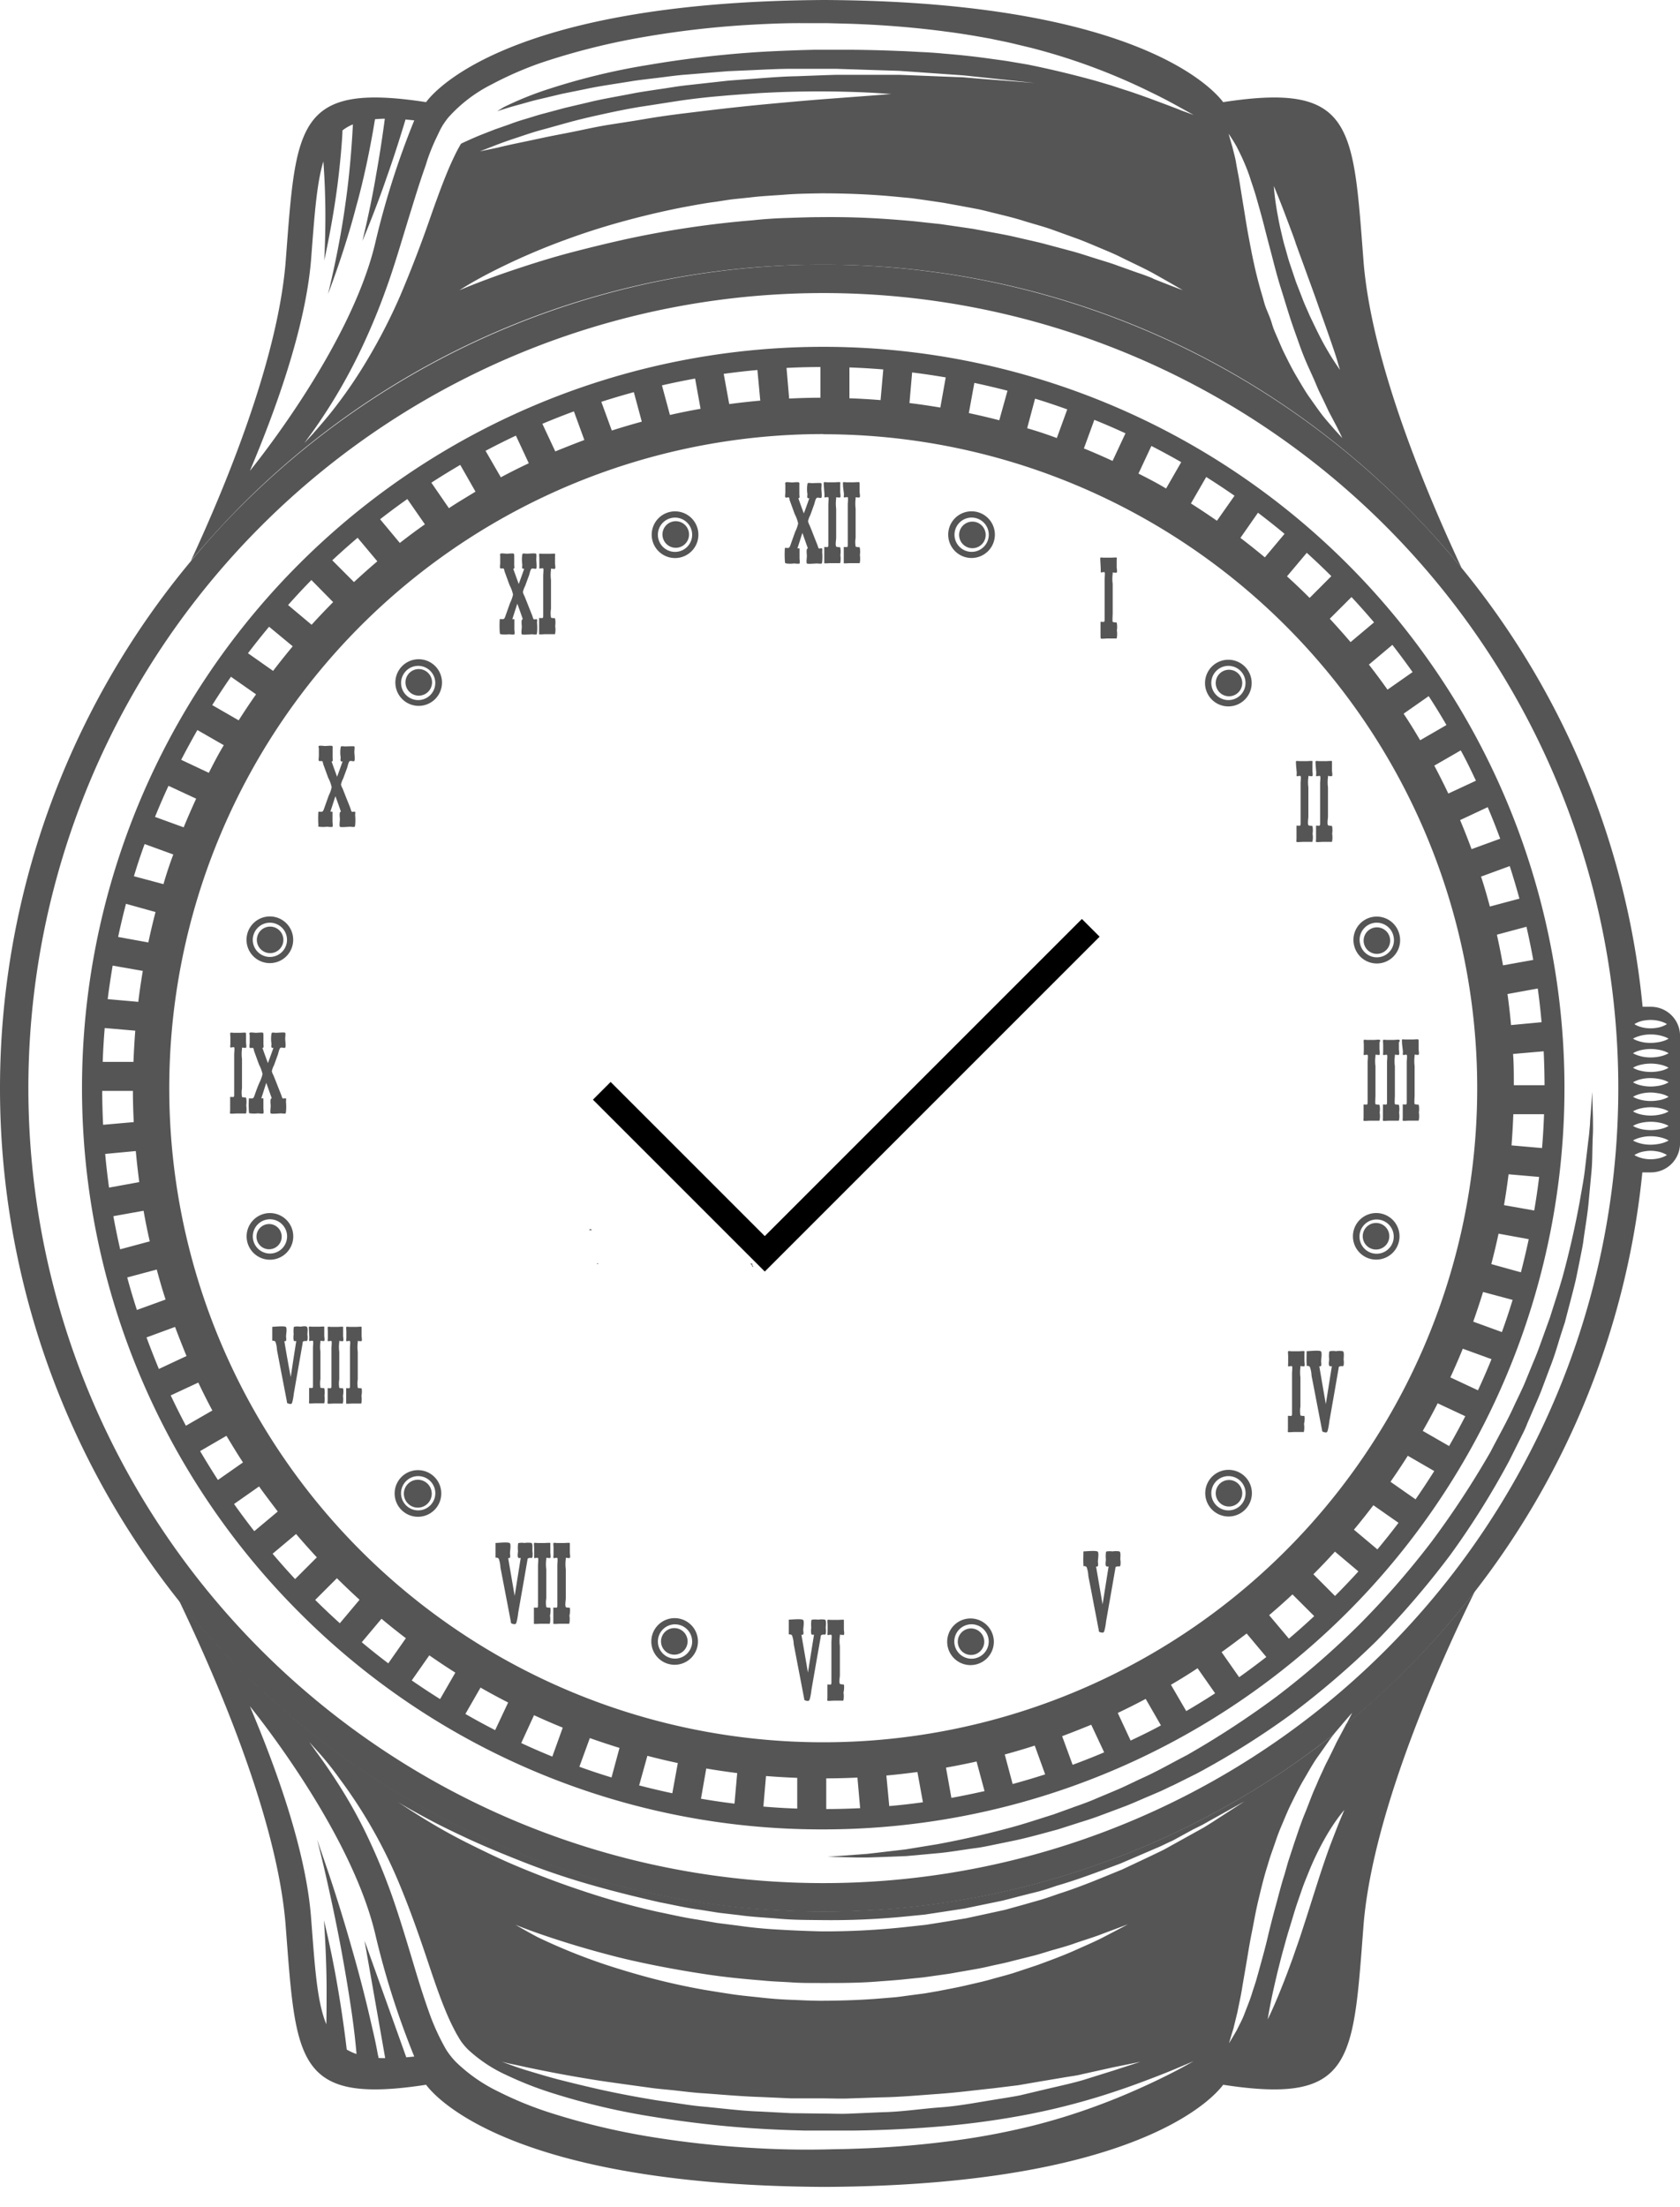 <svg width="67" height="88" fill="none" xmlns="http://www.w3.org/2000/svg"><path d="M24 43.5l6.5 6.5 13-13" stroke="#000"/><g clip-path="url(#clip0_733_8313)" fill="#555"><path d="M65.837 40.149h-.328a32.52 32.52 0 00-7.218-17.5 33.37 33.37 0 00-2.24-2.475 32.82 32.82 0 00-46.433 0 30.574 30.574 0 00-2.005 2.203 32.84 32.84 0 00-.487 41.452 32.998 32.998 0 002.492 2.789 32.821 32.821 0 0043.57 2.546c.124-.152.24-.282.336-.399.25-.297.403-.462.403-.462s-.082.167-.234.456a32.961 32.961 0 005.122-5.285 32.506 32.506 0 006.683-16.721h.341a1.161 1.161 0 001.163-1.163v-4.278a1.16 1.16 0 00-1.165-1.163zm-.244.544a1.434 1.434 0 01.685.053c.071.023.14.054.202.094a1.075 1.075 0 01-.412.148 1.434 1.434 0 01-.685-.05.843.843 0 01-.202-.098 1.075 1.075 0 01.412-.148zm-32.76-29.006a31.704 31.704 0 11.005 63.408 31.704 31.704 0 01-.005-63.408zm33.445 34.469a1.26 1.26 0 01-.21.053 1.385 1.385 0 01-.685-.053.897.897 0 01-.202-.095 1.075 1.075 0 01.412-.148c.157-.029.318-.029.476 0a1.075 1.075 0 01.411.148.897.897 0 01-.202.095zm.048-.58a1.306 1.306 0 01-.231.051 1.708 1.708 0 01-.529.002 1.54 1.54 0 01-.22-.053.969.969 0 01-.22-.096c.07-.04.143-.072.22-.095a1.566 1.566 0 01.485-.073 1.646 1.646 0 01.495.073c.077.023.151.055.22.095a.969.969 0 01-.22.096zm0-.579a1.76 1.76 0 01-.76.05 1.318 1.318 0 01-.22-.05.973.973 0 01-.22-.097.973.973 0 01.22-.097 1.76 1.76 0 01.98.002c.077.023.151.055.22.095a.973.973 0 01-.22.097zm0-.581a1.76 1.76 0 01-.98.002 1.106 1.106 0 01-.22-.097.973.973 0 01.22-.097 1.76 1.76 0 01.98 0 .973.973 0 01.22.097c-.069.04-.143.072-.22.095zm0-.58a1.22 1.22 0 01-.231.05 1.68 1.68 0 01-.749-.052 1.032 1.032 0 01-.22-.095.973.973 0 01.22-.097 1.566 1.566 0 01.749-.05c.078.01.156.027.231.05a.973.973 0 01.22.097 1.03 1.03 0 01-.22.097zm0-.58a1.225 1.225 0 01-.231.052 1.719 1.719 0 01-.749-.05.973.973 0 01-.22-.098c.07-.04.143-.073.22-.097a1.566 1.566 0 01.485-.07 1.805 1.805 0 01.495.072c.077.023.151.055.22.095a.973.973 0 01-.22.097zm0-.578a1.76 1.76 0 01-.98 0 .977.977 0 01-.22-.097.973.973 0 01.22-.097 1.76 1.76 0 01.98 0 .973.973 0 01.22.097c-.07.04-.143.072-.22.097zm0-.582a1.55 1.55 0 01-.231.053 1.719 1.719 0 01-.529 0 1.553 1.553 0 01-.22-.053 1.032 1.032 0 01-.22-.095.973.973 0 01.22-.097c.072-.023.145-.04.22-.05a1.6 1.6 0 01.529 0c.078.01.156.027.231.05a.973.973 0 01.22.097c-.069.04-.143.072-.22.095zm0-.58a1.223 1.223 0 01-.231.051 1.72 1.72 0 01-.529.003 1.566 1.566 0 01-.22-.053.973.973 0 01-.22-.097c.07-.04.143-.072.22-.095a1.553 1.553 0 01.485-.073 1.646 1.646 0 01.495.073c.077.023.151.055.22.095a.973.973 0 01-.22.097z"/><path d="M53.693 68.746a1.855 1.855 0 00-.047.09l-.33.62c-.117.244-.249.517-.397.808-.077.143-.143.304-.22.465-.077.16-.147.328-.22.5-.159.341-.286.718-.44 1.09-.155.372-.287.782-.426 1.187-.066.205-.134.41-.202.617-.069.207-.122.419-.183.628-.135.414-.238.841-.353 1.258-.114.416-.22.83-.315 1.233-.094.403-.202.793-.304 1.161-.05.185-.101.366-.15.538-.048.171-.11.341-.16.5-.095.321-.22.61-.315.865-.095.256-.22.467-.302.644-.196.343-.315.53-.315.53s.062-.22.176-.586l.165-.676c.049-.264.12-.557.172-.88.053-.325.117-.68.18-1.054.065-.374.124-.77.208-1.18.084-.41.154-.838.255-1.265.102-.427.205-.866.335-1.297.069-.22.13-.44.203-.644.073-.202.147-.422.22-.632.073-.209.16-.412.245-.612.083-.2.167-.399.255-.59.187-.38.364-.75.56-1.082.196-.333.374-.66.568-.93.194-.268.372-.53.53-.753l.113-.145a32.821 32.821 0 01-43.57-2.547 32.997 32.997 0 01-2.492-2.788c1.249 2.608 3.877 8.432 4.249 12.89.423 5.465.368 7.234 5.604 6.428 0-.044 2.489 4.007 15.895 4.073 13.406-.066 15.902-4.117 15.898-4.073 5.233.806 5.178-.963 5.601-6.428.401-4.678 3.25-10.829 4.428-13.236a33.322 33.322 0 01-5.12 5.273zm-37.49 13.296l-1.665-4.65.824 4.683c-.095 0-.185 0-.271-.01 0-.034 0-.07-.018-.109a17.193 17.193 0 00-.22-1.05 53.765 53.765 0 00-.795-3.115 65.052 65.052 0 00-.943-3.064c-.282-.829-.471-1.375-.471-1.375s.15.562.343 1.41c.194.848.44 1.983.648 3.126.207 1.143.392 2.284.493 3.14.042.347.07.642.09.882a1.98 1.98 0 01-.39-.178 46.586 46.586 0 00-.365-2.51 39.448 39.448 0 00-.544-2.643s.1 1.342.106 2.681c0 .513 0 1.026-.011 1.465-.38-.92-.46-2.335-.613-4.313-.22-2.672-1.39-5.904-2.436-8.37 0 0 3.98 4.845 4.992 9.05a32.876 32.876 0 001.564 4.92l-.318.03zm30.96.399c-.286.154-.709.374-1.262.632s-1.227.557-2.022.853c-.892.336-1.802.621-2.727.852-1.096.27-2.208.476-3.328.615a38.455 38.455 0 01-3.765.295c-.326.015-.66.015-.982.024a35.465 35.465 0 01-3.049-.055 38.662 38.662 0 01-4.15-.456 27.81 27.81 0 01-4.07-.991 14.252 14.252 0 01-1.921-.795 6.457 6.457 0 01-1.712-1.194 3.091 3.091 0 01-.346-.43c-.03-.044-.044-.073-.066-.108-.022-.035-.044-.08-.066-.119a9.086 9.086 0 01-.515-1.121c-.22-.6-.408-1.19-.582-1.762-.344-1.144-.66-2.218-1.005-3.188a24.521 24.521 0 00-1.101-2.59 19.473 19.473 0 00-1.082-1.886 21.75 21.75 0 00-.797-1.154l-.28-.394.333.37c.22.244.529.606.881 1.101a19.536 19.536 0 012.463 4.395c.398.969.77 2.042 1.145 3.17.19.561.386 1.136.621 1.7.116.283.246.56.39.828.033.069.075.132.113.198.017.03.04.073.053.09.013.019.046.073.063.096.081.113.172.22.271.317.456.422.976.767 1.542 1.022.594.282 1.207.522 1.835.718a27.38 27.38 0 003.965.934c1.353.22 2.716.381 4.067.467.674.046 1.343.07 2.004.088h1.97a47.97 47.97 0 003.707-.187 33.39 33.39 0 003.29-.467 27.72 27.72 0 002.732-.683 31.115 31.115 0 002.06-.712 28.525 28.525 0 001.304-.524l.46-.194-.44.245zm-26.067.017a53.23 53.23 0 002.868.523c.595.088 1.244.176 1.927.27.342.051.694.075 1.055.115.362.04.727.088 1.102.11.75.053 1.524.126 2.313.15l1.191.053h1.2c.4 0 .8.02 1.2 0l1.191-.04c.789-.013 1.562-.088 2.31-.14.75-.054 1.472-.15 2.157-.221l.998-.123.925-.159.853-.143c.27-.049.53-.075.768-.137l1.24-.275 1.087-.22-1.056.343-1.218.381c-.473.14-1.017.254-1.608.395l-.925.22c-.321.064-.66.112-1 .17-.687.107-1.41.253-2.17.308-.76.055-1.542.18-2.335.194l-1.204.053c-.404.022-.811 0-1.217 0l-1.213-.016-1.205-.064c-.797-.026-1.577-.134-2.335-.202-.377-.033-.747-.095-1.102-.146-.354-.05-.718-.097-1.059-.16a39.024 39.024 0 01-1.925-.375 61.478 61.478 0 01-1.61-.388c-.476-.123-.882-.249-1.227-.352a12.13 12.13 0 01-.778-.262l-.273-.1.282.069c.183.037.45.095.793.17zm-.597-5.727s.363.157 1.015.384a36.664 36.664 0 002.725.828c.564.154 1.19.293 1.85.427a44.44 44.44 0 002.087.364c.724.11 1.48.185 2.246.246.384.04.771.049 1.16.075.387.027.779.022 1.169.024.782 0 1.562 0 2.328-.066.383-.028.764-.055 1.139-.097l.56-.057c.184-.022.365-.05.548-.075l.54-.077c.178-.028.352-.064.526-.092.348-.062.69-.115 1.016-.192.326-.077.66-.137.958-.22l.88-.22c.285-.076.552-.166.811-.239.26-.072.505-.143.73-.22.451-.16.857-.277 1.176-.405l1.02-.381s-.348.187-.965.507c-.308.162-.696.328-1.137.526-.44.198-.956.39-1.515.595l-.881.293c-.306.101-.633.178-.96.273-.329.094-.677.167-1.027.249-.35.081-.714.147-1.082.22-.185.03-.37.066-.56.095l-.568.075c-.191.024-.383.055-.577.075l-.586.048c-.784.066-1.584.09-2.383.093-.401 0-.8-.023-1.198-.038a16.08 16.08 0 01-1.183-.088c-.39-.044-.78-.077-1.161-.134a68.742 68.742 0 01-1.126-.179 26.24 26.24 0 01-2.106-.462 32.53 32.53 0 01-1.848-.549 23.5 23.5 0 01-2.67-1.082c-.614-.328-.951-.535-.951-.535v.011zm27.845-4.062l-.328.205-.37.205-.833.463c-.15.081-.301.171-.464.253l-.503.242-1.088.513c-.777.316-1.614.677-2.533.97-.22.077-.456.16-.694.233l-.72.205-.74.205-.765.167-.777.168-.796.132-.806.128-.821.09c-1.111.12-2.227.177-3.344.172a47.22 47.22 0 01-1.681-.069c-.56-.03-1.101-.081-1.659-.162l-.817-.104-.806-.137c-.535-.079-1.055-.204-1.57-.308a29.858 29.858 0 01-2.917-.81 35.438 35.438 0 01-2.54-.946c-.778-.319-1.47-.66-2.077-.962a22.378 22.378 0 01-1.542-.846 26.828 26.828 0 01-.96-.602c-.219-.143-.331-.22-.331-.22s.117.077.344.207c.227.13.561.317.99.544.43.227.963.487 1.578.77.615.281 1.322.574 2.1.88.777.306 1.627.6 2.544.866.916.267 1.89.511 2.9.74.512.097 1.027.22 1.556.29l.795.127.808.094c.54.077 1.089.097 1.64.146.55.048 1.1.046 1.654.052a30.325 30.325 0 003.304-.14l.808-.08.795-.121.787-.121.768-.159.756-.156.734-.19.718-.18c.235-.066.465-.143.691-.22.917-.265 1.763-.597 2.536-.882l1.101-.473.511-.22c.166-.075.32-.157.472-.22l.828-.452.379-.188.335-.189 1.339-.745-1.289.835zm5.12-.134c-.095.22-.22.55-.37.938-.15.388-.302.844-.465 1.335l-.243.76-.25.789-.256.788c-.084.263-.179.516-.262.763-.084.246-.174.484-.258.709-.084.224-.167.44-.245.63-.154.39-.293.711-.394.934-.101.222-.163.35-.163.35s.02-.139.064-.381a21.8 21.8 0 01.207-.994c.046-.202.097-.425.156-.66.06-.236.12-.478.19-.73.07-.25.139-.513.22-.775.082-.262.16-.53.242-.797.082-.267.179-.531.267-.793.088-.262.194-.513.293-.758.18-.447.389-.882.625-1.302.166-.298.35-.586.551-.861a5.91 5.91 0 01.24-.304l-.15.359zM32.833 10.556a32.6 32.6 0 0123.217 9.617 33.349 33.349 0 012.24 2.476c-1.34-2.864-3.555-8.064-3.905-12.148-.423-5.465-.368-7.234-5.602-6.428 0 .046-2.491-4.005-15.897-4.073C19.48.068 16.984 4.12 16.99 4.073c-5.235-.806-5.18.963-5.603 6.428-.34 3.952-2.423 8.952-3.774 11.864a36.09 36.09 0 012.005-2.203 32.602 32.602 0 0123.215-9.606zm18.1-2.818c.082.2.196.485.324.826.064.17.135.355.207.551.073.196.154.401.22.615l.24.66c.082.22.164.452.247.679.084.227.166.454.247.678.081.225.156.441.233.661.155.428.296.829.415 1.174.119.346.22.637.277.842.057.205.097.326.097.326s-.073-.101-.192-.28c-.118-.178-.281-.44-.46-.764-.178-.324-.361-.71-.56-1.126-.092-.22-.193-.427-.281-.66-.089-.234-.177-.454-.265-.684l-.233-.694c-.077-.22-.135-.46-.2-.68-.067-.22-.113-.44-.162-.643a11 11 0 01-.12-.582c-.069-.361-.11-.66-.135-.881-.024-.22-.03-.337-.03-.337s.052.121.131.32zm-1.632-1.923c.084.161.183.357.286.59.104.234.21.499.3.794.05.147.101.301.152.46.05.159.095.324.143.494.097.339.194.698.286 1.066.093.368.197.749.296 1.134.099.386.202.773.323 1.157.122.383.234.764.355 1.14.121.377.256.739.383 1.102.128.364.265.692.41 1.005.07.158.141.31.205.46.064.15.123.297.192.44.134.27.25.52.357.747l.295.558c.163.319.249.508.249.508s-.141-.15-.38-.42c-.116-.137-.264-.298-.418-.496-.154-.198-.32-.44-.498-.69-.178-.248-.348-.546-.53-.852-.183-.306-.349-.645-.523-.996-.083-.176-.158-.359-.237-.541-.08-.183-.166-.37-.22-.564-.056-.194-.14-.388-.221-.584-.081-.196-.121-.395-.183-.593a16.56 16.56 0 01-.308-1.196c-.088-.394-.161-.788-.232-1.167-.07-.38-.125-.743-.182-1.089-.058-.345-.108-.66-.157-.969-.048-.308-.108-.568-.147-.815-.04-.246-.104-.44-.143-.623-.102-.34-.155-.542-.155-.542s.124.174.302.482zm-3.32 5.287a9.843 9.843 0 00-.634-.233l-.749-.267c-.264-.101-.555-.185-.859-.28-.304-.095-.619-.202-.954-.295l-1.048-.28c-.36-.099-.74-.176-1.126-.268-.385-.093-.789-.166-1.198-.24l-.62-.115-.636-.093-.647-.094-.661-.07c-.44-.054-.881-.087-1.342-.122a32.481 32.481 0 00-2.747-.086c-.46 0-.92.018-1.38.033a17.62 17.62 0 00-1.367.093 38.659 38.659 0 00-5.101.764c-.778.174-1.507.353-2.181.531-.674.178-1.284.368-1.824.544-.54.176-1.007.337-1.39.48-.766.282-1.196.472-1.196.472s.39-.263 1.119-.646a26.123 26.123 0 013.124-1.372 27.65 27.65 0 012.176-.7 33.316 33.316 0 012.487-.59c.44-.08.881-.166 1.322-.221.22-.033.451-.073.682-.102l.692-.072c.463-.058.934-.075 1.405-.113.472-.037.945-.041 1.42-.05.949 0 1.898.035 2.828.12l.693.065c.22.024.459.061.685.092l.675.1.66.12.661.124c.22.042.423.097.63.148.416.103.822.196 1.212.319s.77.22 1.132.346l1.03.372c.331.123.644.258.941.383.298.126.58.24.835.373.516.253.97.46 1.322.66.718.403 1.119.641 1.119.641s-.432-.158-1.19-.462v-.009zM19.138 6.036l.661-.258c.22-.084.474-.176.778-.275.304-.1.64-.22 1.017-.322.377-.101.785-.22 1.22-.337.437-.117.897-.22 1.375-.324.478-.103.976-.205 1.485-.282.509-.077 1.024-.16 1.542-.238a27.491 27.491 0 011.542-.172c.504-.046 1.018-.079 1.507-.114a41.942 41.942 0 014.564-.013l.713.048-.713.057-1.88.141c-.777.06-1.682.141-2.643.232a89.25 89.25 0 00-1.489.158c-.506.058-1.02.121-1.542.185s-1.026.135-1.528.22c-.503.087-1 .16-1.478.236-.478.077-.919.177-1.36.267-.44.09-.852.163-1.23.244-.38.082-.732.157-1.04.22-.309.065-.58.126-.8.181l-.7.146zm-1.802-.4l.22-.462c.023-.042.034-.066.069-.123a.983.983 0 01.068-.112c.062-.093.12-.17.179-.245a5.799 5.799 0 011.724-1.322 14.05 14.05 0 011.943-.854 27.361 27.361 0 014.124-1.04c1.393-.242 2.8-.405 4.212-.487.694-.04 1.385-.07 2.068-.068h1.018l.989.026c1.322.047 2.603.152 3.808.315.604.077 1.188.177 1.75.28.28.06.555.113.823.174l.791.19a24.565 24.565 0 014.782 1.773c.553.266.974.502 1.26.66l.44.245-.464-.17c-.304-.125-.755-.29-1.322-.502-.288-.101-.603-.22-.953-.328l-.544-.178-.586-.174a39.74 39.74 0 00-2.754-.661l-.78-.132c-.266-.042-.54-.075-.815-.115a30.345 30.345 0 00-1.716-.185c-.295-.029-.594-.05-.898-.064-.304-.013-.61-.037-.923-.044a53.524 53.524 0 00-1.904-.048h-1.479l-.499.013c-.66.024-1.337.048-2.013.097a42.167 42.167 0 00-4.077.491c-1.345.215-2.67.534-3.965.954-.623.198-1.231.443-1.818.731l-.268.163.29-.09c.22-.073.44-.13.692-.2.251-.071.498-.144.769-.203l.839-.2.905-.183c.62-.135 1.282-.22 1.963-.335.34-.049.69-.086 1.042-.13.352-.044.707-.095 1.068-.12l1.089-.09.546-.044.55-.024c.734-.028 1.465-.08 2.188-.07h1.601l.52.017 1.983.064 1.762.124.784.055.707.075 1.15.123 1 .106-1.004-.078-1.15-.088-.714-.06-.786-.03-1.763-.07h-2.5L32.833 3l-1.068.04c-.718.013-1.445.086-2.172.134l-.547.042-.541.06-1.078.12c-.357.036-.707.1-1.055.15-.348.051-.69.102-1.026.16-.661.133-1.322.235-1.925.387l-.882.207-.82.22c-.263.066-.51.15-.746.22a7.61 7.61 0 00-.66.22l-.582.203-.485.19c-.29.114-.52.22-.66.284-.1.044-.166.077-.201.095-.064.11-.126.22-.183.332a12.32 12.32 0 00-.379.835c-.233.568-.44 1.146-.639 1.71a49.097 49.097 0 01-1.22 3.178 22.255 22.255 0 01-1.322 2.573 18.601 18.601 0 01-1.246 1.84c-.373.488-.699.847-.917 1.1l-.341.369.297-.406a21.79 21.79 0 001.846-3.09 25.48 25.48 0 001.101-2.608c.357-.974.661-2.053 1.02-3.203.177-.575.36-1.17.578-1.778.096-.33.218-.636.356-.947zm-4.934 4.766c.135-1.752.22-3.058.494-3.965.03.405.057.88.068 1.341.042 1.3-.033 2.608-.033 2.608s.286-1.284.471-2.593c.172-1.185.256-2.385.256-2.592.127-.099.267-.18.416-.24-.03.61-.114 1.914-.306 3.216-.242 1.788-.687 3.548-.687 3.548s.66-1.694 1.116-3.46c.441-1.566.703-3.172.758-3.51a4.76 4.76 0 01.392-.021 47.726 47.726 0 01-.346 2.231c-.22 1.322-.548 2.644-.548 2.644s.526-1.238.967-2.531c.33-.923.617-1.862.753-2.313l.348.035a32.887 32.887 0 00-1.564 4.925c-1.01 4.205-4.991 9.052-4.991 9.052 1.048-2.476 2.207-5.704 2.436-8.375z"/><path d="M31.36 22.47c.101.013.204.013.306 0 .03 0 .198.024.22 0 .022-.024 0-.17 0-.196v-.322c0-.101.013-.086-.084-.081l.198-.62.22.62c-.08-.016-.041.24-.041.3 0 .059-.031.268 0 .299.03.03.339 0 .407 0 .031 0 .159.02.185 0 .027-.02 0 0 .018-.057a2.118 2.118 0 000-.406.423.423 0 000-.13c-.02-.024-.093 0-.121 0-.029 0-.057-.116-.073-.156a28.91 28.91 0 01-.154-.388c-.05-.13-.101-.258-.154-.385a.663.663 0 01-.062-.161.883.883 0 01.088-.24l.152-.419c.022-.055.05-.22.1-.266.048-.047.16.024.193-.016s0-.295 0-.359.022-.205-.01-.22c-.034-.015-.303 0-.371 0-.03 0-.137-.018-.16 0-.025.018 0 0-.016.04a1.24 1.24 0 000 .394c0 .088-.04.19.077.165-.073.205-.145.408-.22.61a24.5 24.5 0 01-.22-.61c.072.013.041-.097.041-.15v-.357c0-.048.011-.099-.017-.12-.03-.023-.22 0-.28 0-.06 0-.22-.027-.251 0-.031.026-.011.061-.011.094v.308c0 .027-.02.168 0 .192.02.024.101 0 .132 0 .03 0 .033.093.042.117l.2.55c.062.118.108.243.137.373a1.337 1.337 0 01-.115.326c-.066.18-.13.363-.194.544-.048.139-.077.106-.22.106a3.855 3.855 0 000 .53c.02.09-.022.06.057.09zm1.52-2.772v.135c0 .017.13-.025.155 0 .024.024 0 .22 0 .277v1.61c0 .128-.025.093-.163.093v.645c0 .018.207 0 .248 0h.318c.097 0 .055.016.077-.035a.955.955 0 000-.286.897.897 0 000-.278c-.033-.077-.011-.02-.115-.046-.05-.013-.035 0-.053-.02-.04-.066 0-.27 0-.344v-1.165a1.529 1.529 0 010-.4v-.051c0-.011.133.024.161 0 .029-.025 0-.174 0-.207v-.285c0-.033.011-.092 0-.108-.01-.015-.178 0-.22 0h-.3c-.017 0-.114-.013-.13 0-.015.014 0 .155 0 .183l.022.282zm.778 0c0 .033-.013.117 0 .135.014.017.128-.025.152 0 .024.024 0 .22 0 .277v1.61c0 .128-.024.093-.16.093v.645c0 .018.204 0 .246 0h.32c.099 0 .055.016.077-.035a.961.961 0 000-.286.978.978 0 000-.278c-.033-.077-.014-.02-.115-.046-.053-.013-.035 0-.055-.02a1.06 1.06 0 010-.344v-1.165a1.63 1.63 0 010-.4v-.051c0-.011.132.024.16 0 .03-.025 0-.174 0-.207v-.285c0-.033 0-.092-.01-.108-.011-.015-.179 0-.22 0h-.302c-.018 0-.115-.013-.128 0-.013.014 0 .155 0 .183l.035.282zm10.241 2.991v.134c0 .018.13-.024.154 0 .024.024 0 .22 0 .278v1.603c0 .128-.024.093-.163.093v.535c0 .035 0 .11.011.13.011.02.205 0 .247 0h.317c.097 0 .055.013.077-.038a.961.961 0 000-.286.903.903 0 000-.277c-.03-.078-.01-.02-.114-.047-.051-.013-.036 0-.053-.02-.018-.02 0-.27 0-.343v-1.168a1.529 1.529 0 010-.4v-.051c0-.011.132.024.16 0 .03-.024 0-.174 0-.207v-.278c0-.033.012-.092 0-.108-.01-.015-.178 0-.22 0h-.3c-.017 0-.114-.013-.13 0-.015.014 0 .154 0 .183l.014.267zm7.816 8.125c0 .033-.011.12 0 .137.01.017.13-.027.154 0 .024.026 0 .22 0 .277v1.604c0 .128-.024.092-.163.092v.52c0 .033-.011.11 0 .128.01.018.205 0 .247 0h.317c.097 0 .055.013.077-.035a.907.907 0 000-.289.904.904 0 000-.277c-.031-.077 0-.02-.115-.047-.05-.01-.035 0-.053-.02-.037-.063 0-.27 0-.343v-1.163a1.537 1.537 0 010-.403v-.049c0-.01.135.022.161 0 .027-.022 0-.176 0-.209v-.277c0-.031.011-.09 0-.108-.01-.018-.178 0-.22 0h-.3c-.017 0-.114-.014-.13 0-.015.013 0 .156 0 .182l.025.28zm.779 0c0 .033-.014.12 0 .137.013.017.13-.027.154 0 .024.026 0 .22 0 .277v1.604c0 .128-.024.092-.163.092v.52c0 .033-.011.11 0 .128.01.018.207 0 .249 0h.317c.097 0 .055.013.077-.035a.969.969 0 000-.289.897.897 0 000-.277c-.033-.077 0-.02-.114-.047-.051-.01-.036 0-.053-.02-.04-.063 0-.27 0-.343v-1.163a1.545 1.545 0 010-.403v-.049c0-.01.132.022.16 0 .03-.022 0-.176 0-.209v-.385c0-.018-.18 0-.22 0h-.3c-.02 0-.114-.014-.13 0-.015.013 0 .156 0 .182l.023.28zM55.03 41.47c-.026-.021-.178 0-.22 0h-.293c-.017 0-.114-.012-.127 0-.014.014 0 .157 0 .184v.281c0 .034-.014.12 0 .135.013.015.127-.024.152 0 .024.024 0 .22 0 .277v1.604c0 .128-.025.093-.161.093v.52c0 .032-.013.11 0 .127.013.018.205 0 .247 0h.319c.1 0 .053.013.075-.037a.882.882 0 000-.287.904.904 0 000-.277c-.031-.077-.011-.02-.115-.046-.05-.011-.035.01-.052-.02-.018-.031 0-.271 0-.344v-1.165a1.537 1.537 0 010-.403v-.05c0-.014.134.023.16 0 .027-.025 0-.177 0-.221v-.278c.024-.015.035-.075.016-.092zm.782 0c-.029-.021-.178 0-.22 0h-.3c-.017 0-.114-.012-.13 0-.015.014 0 .157 0 .184v.281c0 .034-.01.12 0 .135.011.015.13-.024.154 0 .025.024 0 .22 0 .277v1.604c0 .128-.024.093-.163.093v.52c0 .032-.01.11 0 .127.011.018.207 0 .25 0h.316c.097 0 .056.013.078-.037a.955.955 0 000-.287.897.897 0 000-.277c-.031-.077-.011-.02-.115-.046-.05-.011-.035.01-.053-.02-.017-.031 0-.271 0-.344v-1.165a1.546 1.546 0 010-.403v-.05c0-.014.132.023.16 0 .03-.025 0-.177 0-.221v-.278c.032-.015.043-.075.023-.092zm.139.463c0 .033-.013.12 0 .135.014.015.128-.024.152 0 .024.024 0 .22 0 .277v1.604c0 .128-.024.092-.16.092v.52c0 .033-.011.11 0 .128.01.018.204 0 .246 0h.32c.099 0 .055.013.077-.037a.961.961 0 000-.287.977.977 0 000-.277c-.033-.077-.014-.02-.115-.047-.053-.01-.035.011-.055-.02-.02-.03 0-.27 0-.343v-1.165a1.638 1.638 0 010-.403v-.051c0-.013.132.024.16 0 .03-.024 0-.176 0-.22v-.278c0-.03 0-.09-.01-.108-.011-.018-.179 0-.22 0h-.302c-.018 0-.115-.013-.128 0-.013.013 0 .156 0 .183l.035.297zm-3.921 14.57c-.031-.075 0-.02-.115-.044-.05-.014-.035.01-.053-.02a1.073 1.073 0 010-.346V54.93a1.529 1.529 0 010-.401v-.05c0-.012.134.023.16 0 .027-.025 0-.175 0-.21v-.277c0-.031.012-.09 0-.106-.01-.016-.178 0-.22 0h-.299c-.018 0-.114-.016-.13 0-.015.015 0 .154 0 .18v.282c0 .036-.01.12 0 .137.011.017.13-.024.154 0 .024.024 0 .22 0 .278v1.605c0 .128-.024.093-.163.093v.517c0 .033-.01.11 0 .128.011.018.205 0 .247 0h.317c.097 0 .055.016.077-.035a.907.907 0 000-.289.902.902 0 00.024-.28zm1.523-2.62a.883.883 0 00-.275 0 .741.741 0 00-.231 0c-.06.024-.022-.018-.04.057a1.14 1.14 0 000 .26c0 .057-.029.203 0 .251.029.049.037.031.108.031l-.24 1.511c-.088-.502-.175-1.006-.26-1.511.119.037.072-.126.072-.198 0-.073.044-.317 0-.386-.044-.068-.47-.015-.577-.015 0 .172-.01.348 0 .517 0 .124 0 .04.093.082.05.022.01 0 .037.033.04.111.062.228.066.346.038.196.078.392.115.59l.22 1.146c.027.13.05.262.077.394.018.09 0 .097.075.117.126.035.135.01.161-.075.028-.117.049-.235.062-.355l.198-1.125.165-.952c.018-.097 0-.101.08-.119.079-.018.099.029.127-.038a.782.782 0 000-.22c-.002-.099.033-.302-.033-.341zm-8.913 7.984a.883.883 0 00-.276 0 .813.813 0 00-.22 0c-.057.026-.022-.018-.04.06a1.247 1.247 0 000 .257c0 .057-.028.203 0 .253.03.05.038.031.108.031l-.24 1.511c-.088-.504-.174-1.007-.26-1.51.12.037.073-.127.073-.2 0-.072.044-.319 0-.385s-.471-.017-.577-.017c0 .172-.011.348 0 .52 0 .12 0 .037.093.081.05.022.01 0 .037.033.039.11.061.227.066.344.037.198.077.394.115.59.072.381.145.764.22 1.146.024.132.048.262.075.394.017.092 0 .099.075.119.125.033.134 0 .16-.077.029-.116.05-.234.062-.353l.198-1.128.166-.951c.017-.095 0-.1.079-.117.08-.018.099.026.128-.04a.714.714 0 000-.22c-.011-.09.033-.31-.042-.341zM32.9 64.59a.883.883 0 00-.276 0 .815.815 0 00-.23 0c-.058.026-.023-.018-.04.059a1.261 1.261 0 000 .258.809.809 0 000 .253c.024.042.04.029.11.029-.082.504-.161 1.008-.243 1.51-.085-.502-.174-1.006-.26-1.51.122.037.073-.124.073-.196 0-.073.046-.32 0-.386s-.471-.018-.577-.018v.52c0 .121 0 .038.092.08.053.024.012 0 .04.033.039.111.061.228.066.345l.113.59c.072.382.147.765.22 1.146.024.132.05.262.075.395.017.092 0 .097.075.119.128.033.134 0 .163-.078.028-.116.049-.235.061-.354l.196-1.126.168-.951c.015-.097 0-.1.08-.12.078-.02.096.03.125-.037a.714.714 0 000-.22c0-.1.035-.302-.031-.342zm.762 2.619c-.033-.075-.013-.018-.114-.044-.053-.013-.035 0-.053-.02-.04-.066 0-.27 0-.344v-1.158a1.529 1.529 0 010-.401v-.05c0-.012.132.023.16 0 .03-.025 0-.175 0-.208v-.385c0-.016-.178 0-.22 0h-.3c-.019 0-.114-.014-.13 0-.015.013 0 .154 0 .18v.284c0 .034-.012.117 0 .135.014.017.129-.024.153 0 .024.024 0 .231 0 .28v1.603c0 .128-.024.093-.16.093v.517c0 .033-.012.11 0 .128.01.018.204 0 .246 0h.32c.098 0 .054.016.076-.035a.961.961 0 000-.287.993.993 0 00.022-.288zm-12.468-5.678a.883.883 0 00-.276 0 .74.74 0 00-.22 0c-.06.025-.022-.017-.04.058a1.268 1.268 0 000 .26c0 .057-.028.202 0 .25.029.049.038.031.108.031l-.24 1.511c-.088-.504-.174-1.006-.26-1.51.12.037.073-.126.073-.199 0-.073.044-.317 0-.385-.044-.069-.471-.016-.577-.016v.518c0 .123 0 .037.092.081.05.022 0 0 .038.033.039.112.061.228.066.346l.114.59.22 1.146.075.394c.018.09 0 .097.075.117.126.035.135 0 .161-.075.029-.117.05-.235.062-.354l.198-1.126.165-.952c.018-.097 0-.101.08-.119.079-.017.099.029.127-.037a.781.781 0 000-.22c-.01-.1.025-.302-.041-.342zm.76 2.619c-.031-.076 0-.02-.115-.045-.05-.013-.035 0-.053-.02a1.068 1.068 0 010-.346v-1.163a1.529 1.529 0 010-.4v-.051c0-.011.135.022.161 0 .027-.022 0-.174 0-.21v-.383c0-.015-.178 0-.22 0h-.295c-.018 0-.115-.015-.13 0-.016.016 0 .154 0 .18v.419c0 .018.13-.026.154 0 .024.027 0 .232 0 .278v1.606c0 .127-.024.092-.163.092v.646c0 .017.205 0 .247 0h.317c.097 0 .055.015.077-.035a.907.907 0 000-.29.9.9 0 00.02-.279zm.778 0c-.033-.076 0-.02-.115-.045-.05-.013-.035 0-.053-.02-.04-.066 0-.27 0-.346v-1.163a1.529 1.529 0 010-.4v-.051c0-.011.132.022.161 0 .029-.022 0-.174 0-.21v-.383c0-.015-.18 0-.22 0h-.3c-.02 0-.114-.015-.13 0-.015.016 0 .154 0 .18v.283c0 .035-.013.119 0 .136.013.018.13-.026.152 0 .022.027 0 .232 0 .278v1.606c0 .127-.022.092-.16.092v.646c0 .017.204 0 .246 0h.32c.099 0 .055.015.077-.035a.97.97 0 000-.29.898.898 0 00.022-.279zm-11.02-10.698c.022.04.037.028.103.028-.076.478-.15.956-.22 1.434a55.845 55.845 0 01-.255-1.434c.112.036.068-.119.068-.19 0-.07.044-.301 0-.365s-.44-.015-.549-.015v.493c0 .115 0 .035.088.077.049.02.012-.01.038.031.037.106.057.216.062.328l.107.56.21 1.088.072.374c.016.089 0 .093.071.113.119.033.128.01.154-.073.027-.11.046-.222.058-.335l.187-1.07.158-.903c.016-.093 0-.097.075-.113.075-.015.093.025.121-.037a.708.708 0 000-.22c0-.086.033-.28-.03-.318-.064-.037-.205 0-.26 0a.74.74 0 00-.22 0c-.056.024-.02-.017-.038.055a1.143 1.143 0 000 .247.727.727 0 000 .245zm.623-.106c0 .033-.013.112 0 .127.014.016.124-.022.146 0 .022.022 0 .22 0 .263v1.524c0 .121-.022.088-.152.088v.493c0 .031-.011.104 0 .121.01.018.194 0 .233 0h.304c.102 0 .051.014.073-.033a.947.947 0 000-.273.88.88 0 000-.264c-.03-.073 0-.02-.11-.044-.049 0-.033.01-.05-.018a1.02 1.02 0 010-.328v-1.101a1.464 1.464 0 010-.381v-.049c0-.01.127.022.153 0 .027-.022 0-.167 0-.198v-.366c0-.015-.171 0-.202 0h-.287c-.017 0-.107-.013-.12 0-.014.014 0 .148 0 .172l.012.267zm1.355 2.052c-.03-.073 0-.02-.11-.044-.048 0-.032.01-.05-.018a1.02 1.02 0 010-.328v-1.101a1.473 1.473 0 010-.381v-.049c0-.011.128.022.154 0 .027-.022 0-.167 0-.198v-.365c0-.016-.172 0-.202 0h-.287c-.018 0-.108-.014-.121 0-.013.012 0 .147 0 .17v.27c0 .033-.013.112 0 .127.013.016.123-.022.145 0 .022.022 0 .22 0 .263v1.524c0 .121-.022.088-.152.088v.493c0 .031-.01.104 0 .122.011.017.194 0 .234 0h.304c.101 0 .05.013.073-.033a.947.947 0 000-.274.884.884 0 00.013-.266zm.738 0c-.03-.073 0-.02-.11-.044-.048 0-.033.01-.05-.018a1.02 1.02 0 010-.328v-1.101a1.473 1.473 0 010-.381v-.049c0-.011.127.022.153 0 .027-.022 0-.167 0-.198v-.365c0-.016-.171 0-.202 0h-.287c-.017 0-.107-.014-.12 0-.014.012 0 .147 0 .17v.27c0 .033-.014.112 0 .127.013.016.123-.022.145 0 .022.022 0 .22 0 .263v1.524c0 .121-.022.088-.152.088v.615c0 .017.194 0 .233 0h.304c.101 0 .05.013.073-.033a.947.947 0 000-.274.884.884 0 00.013-.266zm-5.241-14.04v.276c0 .033-.014.117 0 .134.013.018.127-.024.152 0 .024.024 0 .231 0 .28v1.603c0 .128-.025.093-.161.093v.533c0 .033-.013.11 0 .128.013.017.205 0 .246 0h.32c.099 0 .053.015.077-.035a.96.96 0 000-.287.975.975 0 000-.277c-.033-.077-.013-.02-.117-.047-.05-.013-.035.011-.053-.02a1.058 1.058 0 010-.343V42.23a1.526 1.526 0 010-.401v-.05c0-.012.133.023.161 0 .029-.025 0-.175 0-.208v-.278c0-.033 0-.092-.01-.107-.012-.016-.18 0-.221 0h-.267c-.017 0-.114-.014-.127 0-.014.013 0 .143 0 .171zm.96 2.337c-.048.138-.077.105-.22.105a3.88 3.88 0 000 .531c.013.082-.02.049.05.068.102.012.205.012.307 0 .03 0 .198.025.22 0 .022-.024 0-.17 0-.196v-.321c0-.101.013-.086-.083-.082l.198-.619.22.62c-.084-.016-.044.24-.044.299 0 .06-.029.269 0 .3.029.03.34 0 .405 0 .066 0 .159.02.188 0 .028-.02 0-.012.017-.058.013-.135.013-.27 0-.405 0-.024.013-.112 0-.13-.013-.018-.092 0-.121 0-.029 0-.057-.117-.073-.157a31.12 31.12 0 01-.154-.387 16.32 16.32 0 00-.154-.386.55.55 0 01-.062-.16.88.88 0 01.088-.24l.152-.42c.02-.054.051-.22.097-.266.046-.046.163.025.196-.015s0-.295 0-.36c0-.063.022-.204 0-.23-.022-.027-.302 0-.37 0-.03 0-.136-.018-.16 0-.025.017 0 0-.018.04-.02.13-.02.263 0 .394 0 .088-.038.189.08.165a49.22 49.22 0 01-.221.61c-.075-.203-.15-.405-.22-.61.072.013.041-.097.041-.15v-.328c0-.049 0-.1-.017-.121-.018-.023-.22 0-.28 0-.06 0-.22-.027-.251 0-.03.026 0 .061 0 .094v.309c0 .026-.02.167 0 .191.02.025.101 0 .132.011.03.011.033.093.042.117.066.183.132.366.2.55.063.118.109.243.137.373a1.339 1.339 0 01-.115.326c-.079.174-.143.357-.207.538zm2.584-10.726c.103.012.206.012.309 0 .028 0 .196.024.22 0 .024-.025 0-.17 0-.199v-.32c0-.098.013-.085-.084-.08.066-.208.135-.415.2-.62.076.205.15.412.221.62-.082-.016-.042.24-.042.299 0 .06-.03.267 0 .3.031.033.337 0 .405 0 .031 0 .159.02.185 0 .027-.02 0-.014.018-.058a2.102 2.102 0 000-.407c0-.022.013-.11 0-.128-.013-.018-.092 0-.121 0-.029 0-.057-.117-.073-.159-.05-.127-.101-.257-.154-.385l-.152-.388a.541.541 0 01-.064-.158.88.88 0 01.088-.24c.051-.142.104-.28.155-.419.02-.055.05-.22.096-.267.047-.046.161.025.194-.015s0-.297 0-.359.022-.205 0-.22c-.022-.016-.301 0-.37 0-.03 0-.134-.018-.158 0-.025.017 0 0-.018.037a1.256 1.256 0 000 .397c0 .086-.04.187.077.165-.073.203-.143.407-.22.61-.075-.203-.148-.408-.22-.61.072.013.041-.1.041-.15v-.346c0-.048.014-.099-.017-.12-.031-.023-.22 0-.28 0-.06 0-.22-.027-.251 0-.031.026 0 .06 0 .094v.306c0 .029-.02.17 0 .192.02.022.103 0 .132.013.029.013.033.092.042.117l.2.548c.063.118.11.244.137.375a1.311 1.311 0 01-.115.326l-.194.544c-.048.138-.077.105-.22.105a3.887 3.887 0 000 .531c-.004.082-.035.049.033.069zm7.257-7.675c.102.012.205.012.306 0 .031 0 .199.024.22 0 .023-.024 0-.17 0-.198v-.32c0-.099.014-.086-.083-.081.066-.207.132-.414.2-.62.075.206.15.413.22.62-.08-.016-.041.24-.041.3 0 .059-.031.266 0 .299.03.033.337 0 .405 0 .031 0 .159.02.185 0 .027-.02 0-.013.018-.057.013-.135.013-.27 0-.406 0-.024.013-.112 0-.13-.013-.017-.093 0-.121 0-.029 0-.058-.116-.073-.158l-.154-.386a28.91 28.91 0 00-.154-.387.61.61 0 01-.062-.159.885.885 0 01.088-.24c.05-.139.101-.28.154-.419.02-.055.049-.22.097-.266.049-.046.161.024.194-.015.033-.04 0-.296 0-.36s.022-.204-.011-.23c-.033-.027-.302 0-.37 0-.03 0-.134-.018-.159 0-.024.017 0 0-.017.039a1.24 1.24 0 000 .394c0 .088-.04.187.077.165-.073.205-.143.408-.22.61l-.22-.61c.072.014.041-.097.041-.15v-.328c0-.048 0-.099-.017-.12-.018-.023-.22 0-.28 0-.06 0-.22-.027-.251 0-.031.026-.011.06-.011.094v.293c0 .028-.02.17 0 .191.02.023.103 0 .132.014.028.013.033.092.042.116l.2.549c.063.118.109.244.137.374a1.404 1.404 0 01-.115.326l-.194.544c-.048.14-.077.106-.22.106a3.855 3.855 0 000 .531c.02.088-.013.055.057.075zm1.521-2.762v.137c0 .017.13-.024.154 0 .024.024 0 .22 0 .28v1.603c0 .128-.024.093-.163.093v.645c0 .018.205 0 .247 0h.317c.097 0 .055.015.077-.035a.882.882 0 000-.287.917.917 0 000-.28c-.03-.074 0-.02-.114-.043-.051-.014-.036 0-.053-.02a1.06 1.06 0 010-.344V23.13a1.529 1.529 0 010-.4v-.052c0-.01.132.025.16 0 .029-.024 0-.174 0-.206v-.28c0-.031.011-.09 0-.106-.01-.015-.178 0-.22 0h-.275c-.018 0-.115-.015-.13 0-.016.015 0 .154 0 .18v.267zm8.494 27.858a.091.091 0 01-.035 0h-.046l.035.034a.099.099 0 01.04.086l.046.017-.024-.044a.11.11 0 01-.016-.092zm-6.213 0h.012a.079.079 0 01.029.024l.035-.033h-.046a.097.097 0 01-.03.009zm-.26-1.394v.011a.068.068 0 01-.016.03l-.018.023h.027a.06.06 0 01.035 0h.013l.044-.015-.044-.016a.121.121 0 01-.042-.033z"/><path d="M32.832 72.953a29.561 29.561 0 10-20.905-8.66 29.371 29.371 0 0020.905 8.66zm21.94-12.926l1.002.7c-.271.36-.553.714-.842 1.06l-.936-.786c.267-.32.524-.644.775-.974zm.682-.936c.238-.342.47-.688.69-1.038l1.055.61c-.241.382-.49.758-.745 1.128l-1-.7zm1.287-2.029c.207-.361.405-.725.594-1.101l1.102.515c-.206.402-.421.799-.646 1.19l-1.05-.604zm1.101-2.134c.173-.378.339-.759.496-1.144l1.145.417a28.4 28.4 0 01-.54 1.242l-1.101-.515zm.912-2.223c.138-.392.269-.786.392-1.183l1.178.315c-.132.44-.275.861-.427 1.284l-1.143-.416zm.72-2.295c.106-.403.203-.807.289-1.214l1.205.22c-.095.44-.199.881-.313 1.322l-1.18-.328zm.507-2.35c.07-.408.13-.82.183-1.232l1.218.106a26.9 26.9 0 01-.196 1.339l-1.205-.214zm.3-2.384c.032-.413.056-.827.072-1.243h1.225c-.016.441-.042.904-.08 1.35l-1.217-.107zm.092-2.399c0-.416 0-.833-.03-1.247l1.22-.106c.021.441.033.892.035 1.353h-1.225zm-.112-2.399a24.502 24.502 0 00-.141-1.238l1.207-.22c.062.44.112.888.152 1.344l-1.218.114zm-.32-2.381a26.58 26.58 0 00-.244-1.223l1.18-.317c.1.44.19.881.271 1.322l-1.207.218zm-.524-2.346c-.108-.401-.22-.8-.352-1.194l1.145-.419c.138.43.267.863.386 1.298l-1.179.315zm-.73-2.289c-.145-.39-.296-.777-.457-1.158l1.101-.516c.176.414.342.834.498 1.258l-1.141.416zm-.926-2.216a29.35 29.35 0 00-.56-1.114l1.055-.608c.22.396.412.8.606 1.209l-1.102.513zm-1.124-2.126c-.21-.356-.427-.711-.66-1.059l1-.7c.246.376.482.762.709 1.152l-1.049.607zm-1.302-2.017c-.24-.34-.488-.673-.742-1l.936-.787c.275.355.546.718.806 1.086l-1 .7zm-1.473-1.897a32.736 32.736 0 00-.829-.932l.866-.865c.308.33.608.667.899 1.01l-.936.787zm-1.633-1.762c-.293-.294-.594-.58-.903-.86l.789-.938c.335.303.661.613.98.93l-.866.868zm-1.786-1.617c-.32-.266-.646-.526-.974-.777l.7-1.003c.36.273.714.553 1.06.842l-.786.938zm-1.91-1.46a29.414 29.414 0 00-1.038-.69l.61-1.055c.383.24.758.49 1.129.747l-.701.998zm-2.029-1.285c-.361-.22-.724-.405-1.101-.596l.515-1.102c.403.207.8.422 1.19.646l-.604 1.052zm-2.134-1.101a26.381 26.381 0 00-1.143-.498l.416-1.14c.418.168.832.347 1.242.537l-.515 1.101zm-2.223-.912a16.113 16.113 0 00-1.183-.392l.315-1.179c.44.133.861.276 1.284.428l-.416 1.143zm-2.295-.71a29.31 29.31 0 00-1.214-.286l.22-1.204c.44.094.882.198 1.322.312l-.328 1.179zm-2.35-.506c-.408-.068-.82-.13-1.232-.18l.106-1.22c.44.054.896.123 1.34.197l-.215 1.203zm-2.384-.297a26.83 26.83 0 00-1.242-.073v-1.23c.451.016.903.043 1.35.08l-.108 1.223zm-2.399-.095c-.416 0-.832.013-1.247.033l-.105-1.222c.44-.023.891-.034 1.352-.036v1.225zm-2.399.115c-.417.038-.83.084-1.238.138l-.22-1.205c.44-.061.889-.113 1.344-.154l.114 1.22zm-2.38.326c-.41.072-.818.154-1.223.246l-.318-1.18c.441-.102.881-.192 1.322-.271l.218 1.205zm-2.345.513c-.402.11-.8.228-1.196.354l-.418-1.145c.429-.138.861-.267 1.297-.385l.317 1.176zm-2.29.731c-.39.147-.776.299-1.16.456l-.515-1.101c.415-.175.834-.34 1.258-.496l.416 1.141zm-2.216.928a23.81 23.81 0 00-1.115.56l-.61-1.056c.4-.212.803-.414 1.211-.606l.514 1.102zm-2.126 1.132c-.357.22-.712.427-1.06.66l-.7-1.017c.376-.245.762-.48 1.152-.71l.608 1.067zm-2.018 1.304c-.34.238-.672.487-1 .742l-.786-.945c.354-.277.718-.546 1.086-.806l.7 1.009zm-1.897 1.474a31.16 31.16 0 00-.931.828l-.866-.868c.33-.307.667-.607 1.011-.899l.786.939zm17.784-5.067A26.081 26.081 0 118.737 33.414 26.08 26.08 0 0132.832 17.31v.007zm-19.396 45.62c.297.293.597.58.903.859l-.786.936a29.252 29.252 0 01-.983-.93l.866-.865zm1.778 1.617c.32.266.643.526.973.775l-.702 1.002c-.36-.27-.712-.553-1.058-.841l.787-.936zm1.907 1.458c.342.238.688.47 1.038.69l-.608 1.055c-.383-.24-.76-.488-1.13-.745l.7-1zm2.042 1.286c.361.207.729.406 1.102.595l-.518 1.102c-.4-.205-.797-.42-1.187-.646l.603-1.05zm2.135 1.102c.379.174.76.34 1.145.495l-.416 1.155a26.83 26.83 0 01-1.24-.54l.51-1.11zm2.225.912c.39.138.785.268 1.183.392l-.318 1.178a26.736 26.736 0 01-1.282-.427l.417-1.143zm2.295.707c.4.105.805.202 1.214.288l-.22 1.205a29.774 29.774 0 01-1.322-.313l.328-1.18zm2.348.506c.41.07.82.13 1.234.183l-.108 1.218c-.45-.054-.895-.12-1.337-.196l.211-1.205zm2.383.3c.415.033.829.057 1.245.073v1.225a25.648 25.648 0 01-1.35-.08l.105-1.218zm2.401.093c.417 0 .831-.012 1.245-.031l.108 1.22c-.45.022-.9.034-1.352.035v-1.224zm2.4-.113c.413-.038.826-.085 1.237-.14l.22 1.206c-.44.062-.888.113-1.343.152l-.115-1.218zm2.376-.315c.41-.073.817-.155 1.22-.244l.318 1.18c-.44.099-.881.19-1.322.271l-.216-1.207zm2.344-.524c.4-.109.8-.227 1.196-.355l.416 1.148c-.427.138-.86.266-1.297.385l-.315-1.178zm2.289-.73c.389-.146.776-.299 1.16-.457l.516 1.101c-.414.176-.835.342-1.258.498l-.418-1.141zm2.218-.927c.374-.177.746-.364 1.114-.56l.608 1.056c-.398.22-.801.412-1.209.606l-.513-1.102zm2.121-1.123c.36-.21.712-.427 1.062-.66l.7 1c-.379.246-.763.482-1.152.709l-.61-1.049zm2.02-1.302c.337-.24.66-.487 1-.742l.784.936c-.354.275-.716.546-1.084.806l-.7-1zm1.897-1.474c.315-.268.625-.544.93-.828l.867.866c-.33.308-.667.608-1.01.899l-.787-.936zM10.892 26.755L9.89 26.05c.273-.36.553-.712.841-1.057l.943.78c-.269.324-.53.65-.782.98zm-.68.934c-.241.341-.47.687-.693 1.037l-1.055-.608c.241-.383.49-.76.747-1.13l1 .7zm-1.287 2.029c-.22.36-.406.727-.597 1.101L7.226 30.3c.207-.4.423-.796.646-1.187l1.053.604zM7.823 31.85c-.174.379-.341.76-.498 1.143l-1.143-.416c.17-.419.348-.832.538-1.24l1.103.513zm-.912 2.225c-.147.39-.277.785-.392 1.183l-1.178-.315c.132-.44.274-.869.427-1.284l1.143.416zm-.709 2.295c-.103.401-.2.806-.286 1.214l-1.205-.22c.094-.44.198-.881.313-1.322l1.178.328zm-.507 2.348c-.068.41-.13.82-.18 1.234l-1.22-.108c.054-.44.123-.894.198-1.337l1.202.211zm-.3 2.384c-.032.414-.056.828-.072 1.244H4.096c.016-.453.043-.904.08-1.35l1.22.106zm-.094 2.4c0 .417.013.831.033 1.245l-1.222.108a30.38 30.38 0 01-.036-1.352h1.225zm.115 2.4c.038.414.084.827.138 1.238l-1.205.22a27.59 27.59 0 01-.154-1.344l1.22-.114zm.31 2.38c.072.41.154.817.247 1.221l-1.18.317c-.102-.44-.192-.88-.272-1.321l1.205-.216zm.525 2.345c.11.4.22.8.354 1.196l-1.145.416c-.14-.427-.268-.86-.386-1.297l1.177-.315zm.73 2.288c.148.391.3.778.457 1.161l-1.102.516a37.28 37.28 0 01-.493-1.258l1.139-.419zm.928 2.219c.176.374.363.746.56 1.114l-1.055.608a29.92 29.92 0 01-.606-1.21l1.101-.512zm1.121 2.123c.22.36.428.711.661 1.062l-1 .7c-.244-.379-.48-.763-.71-1.152l1.05-.61zm1.302 2.02c.24.337.49.66.745 1l-.936.784a28.833 28.833 0 01-.807-1.084l.998-.7zm1.476 1.897c.269.315.545.625.828.93l-.867.867c-.307-.33-.606-.667-.897-1.011l.936-.786zm41.43 2.467l-.859-.862c.294-.293.58-.594.86-.903l.935.789c-.3.332-.61.657-.93.976h-.006zM12.418 23.13l.868.881c-.295.298-.581.597-.859.904l-.938-.787c.302-.34.612-.673.93-.998z"/><path d="M61.81 52.548l-.31.86c-.103.29-.21.585-.337.88l-.365.89c-.13.298-.278.593-.419.895-.275.608-.615 1.2-.932 1.817a35.922 35.922 0 01-2.337 3.566 33.632 33.632 0 01-2.888 3.318 33.325 33.325 0 01-3.317 2.886 35.715 35.715 0 01-3.571 2.332c-.615.317-1.207.661-1.815.93-.302.14-.597.288-.897.42l-.88.37c-.291.129-.587.236-.882.338l-.857.31c-.572.179-1.123.364-1.66.51a36.64 36.64 0 01-2.966.675l-1.255.205-1.075.126-.46.053-.41.03-.643.049-.538.04.538.01.647.016h.412l.467-.015 1.088-.042 1.28-.117c.458-.042.94-.13 1.452-.198.258-.031.515-.086.78-.141l.817-.168c.553-.118 1.121-.28 1.716-.44l.88-.282c.303-.093.609-.192.91-.31l.928-.347c.313-.123.619-.264.936-.396l.474-.205c.158-.07.31-.152.469-.22l.945-.471a32.318 32.318 0 003.718-2.331 34.28 34.28 0 003.443-2.952 34.55 34.55 0 002.952-3.443 32.273 32.273 0 002.328-3.718c.161-.317.317-.634.474-.947.075-.157.159-.309.22-.467.062-.159.137-.317.203-.476.134-.315.275-.623.396-.934l.348-.927c.12-.302.22-.608.311-.91.09-.302.187-.6.28-.881.152-.595.31-1.163.44-1.718.058-.278.113-.549.166-.816.052-.266.11-.524.14-.78.071-.51.157-.993.199-1.45l.119-1.28c.035-.4.028-.763.041-1.091 0-.165.012-.32.016-.467.004-.148 0-.282 0-.41 0-.255-.011-.471-.016-.647l-.01-.538-.04.538-.049.645c0 .125-.02.262-.03.41-.011.147-.034.297-.053.46l-.126 1.073c-.046.392-.13.806-.205 1.255a36.616 36.616 0 01-.674 2.968c-.152.537-.339 1.097-.515 1.66zM38.509 22.221a.93.93 0 10.474-1.8.93.93 0 00-.474 1.8zm-.419-1.075a.683.683 0 111.32.355.683.683 0 01-1.32-.355zm11.559 6.748a.93.93 0 10-1.323-1.308.93.93 0 001.323 1.308zm-1.141-1.141a.682.682 0 11.964.966.682.682 0 01-.964-.966zm5.5 10.967a.929.929 0 101.795-.479.929.929 0 00-1.795.48zm1.557-.418a.683.683 0 11-1.319.354.683.683 0 011.32-.354zm-.422 11.108a.929.929 0 10-.474 1.796.929.929 0 00.474-1.796zm.419 1.075a.683.683 0 11-1.319-.355.683.683 0 011.319.355z"/><path d="M48.335 58.891a.93.93 0 101.323 1.308.93.93 0 00-1.323-1.308zm1.139 1.141a.683.683 0 11-.965-.968.683.683 0 01.965.968zm-10.968 4.531a.93.93 0 10.48 1.795.93.93 0 00-.48-1.795zm.419 1.56a.686.686 0 11-.36-1.325.686.686 0 01.36 1.324zm-11.766-1.559a.93.93 0 10-.475 1.798.93.93 0 00.475-1.798zm.42 1.075a.683.683 0 11.019-.263c.012.09.005.18-.018.267v-.004zm-11.56-6.748a.93.93 0 101.322 1.308.93.93 0 00-1.322-1.308zm1.14 1.141a.683.683 0 11-.964-.968.683.683 0 01.965.968zm-5.495-10.967a.93.93 0 10-1.797.48.93.93 0 001.797-.48zm-1.558.418a.683.683 0 111.32-.354.683.683 0 01-1.32.354zm.419-11.106a.93.93 0 10.474-1.8.93.93 0 00-.474 1.8zm-.42-1.075a.682.682 0 111.318.353.682.682 0 01-1.319-.353zm7.232-9.408a.93.93 0 10-1.322-1.307.93.93 0 001.322 1.307zm-1.142-1.141a.682.682 0 11.964.966.682.682 0 01-.963-.966zm10.965-4.53a.93.93 0 10-.477-1.8.93.93 0 00.477 1.8zm-.417-1.558a.683.683 0 11.355 1.32.683.683 0 01-.355-1.32zm11.868 1.169a.53.53 0 10.273-1.022.53.53 0 00-.273 1.022zm10.379 5.932a.529.529 0 100-1.057.529.529 0 000 1.057zm5.404 9.851a.529.529 0 101.02-.274.529.529 0 00-1.02.274zm.646 11.178a.53.53 0 10-.272 1.023.53.53 0 00.272-1.023z"/><path d="M48.99 60.077a.529.529 0 100-1.057.529.529 0 000 1.057zm-10.38 4.875a.529.529 0 10.274 1.021.529.529 0 00-.273-1.021zm-11.555-.001a.53.53 0 10-.272 1.023.53.53 0 00.272-1.023zm-10.768-5.795a.556.556 0 10.787.784.556.556 0 00-.787-.784zm-5.652-10.334a.503.503 0 10.258.97.503.503 0 00-.258-.97zm-.008-10.833a.529.529 0 10.273-1.022.529.529 0 00-.273 1.022zM17.05 27.61a.53.53 0 10-.747-.749.53.53 0 00.747.749zm10.006-5.776a.53.53 0 10-.274-1.022.53.53 0 00.274 1.022z"/></g><defs><clipPath id="clip0_733_8313"><path fill="#fff" d="M0 0h67v87.211H0z"/></clipPath></defs></svg>